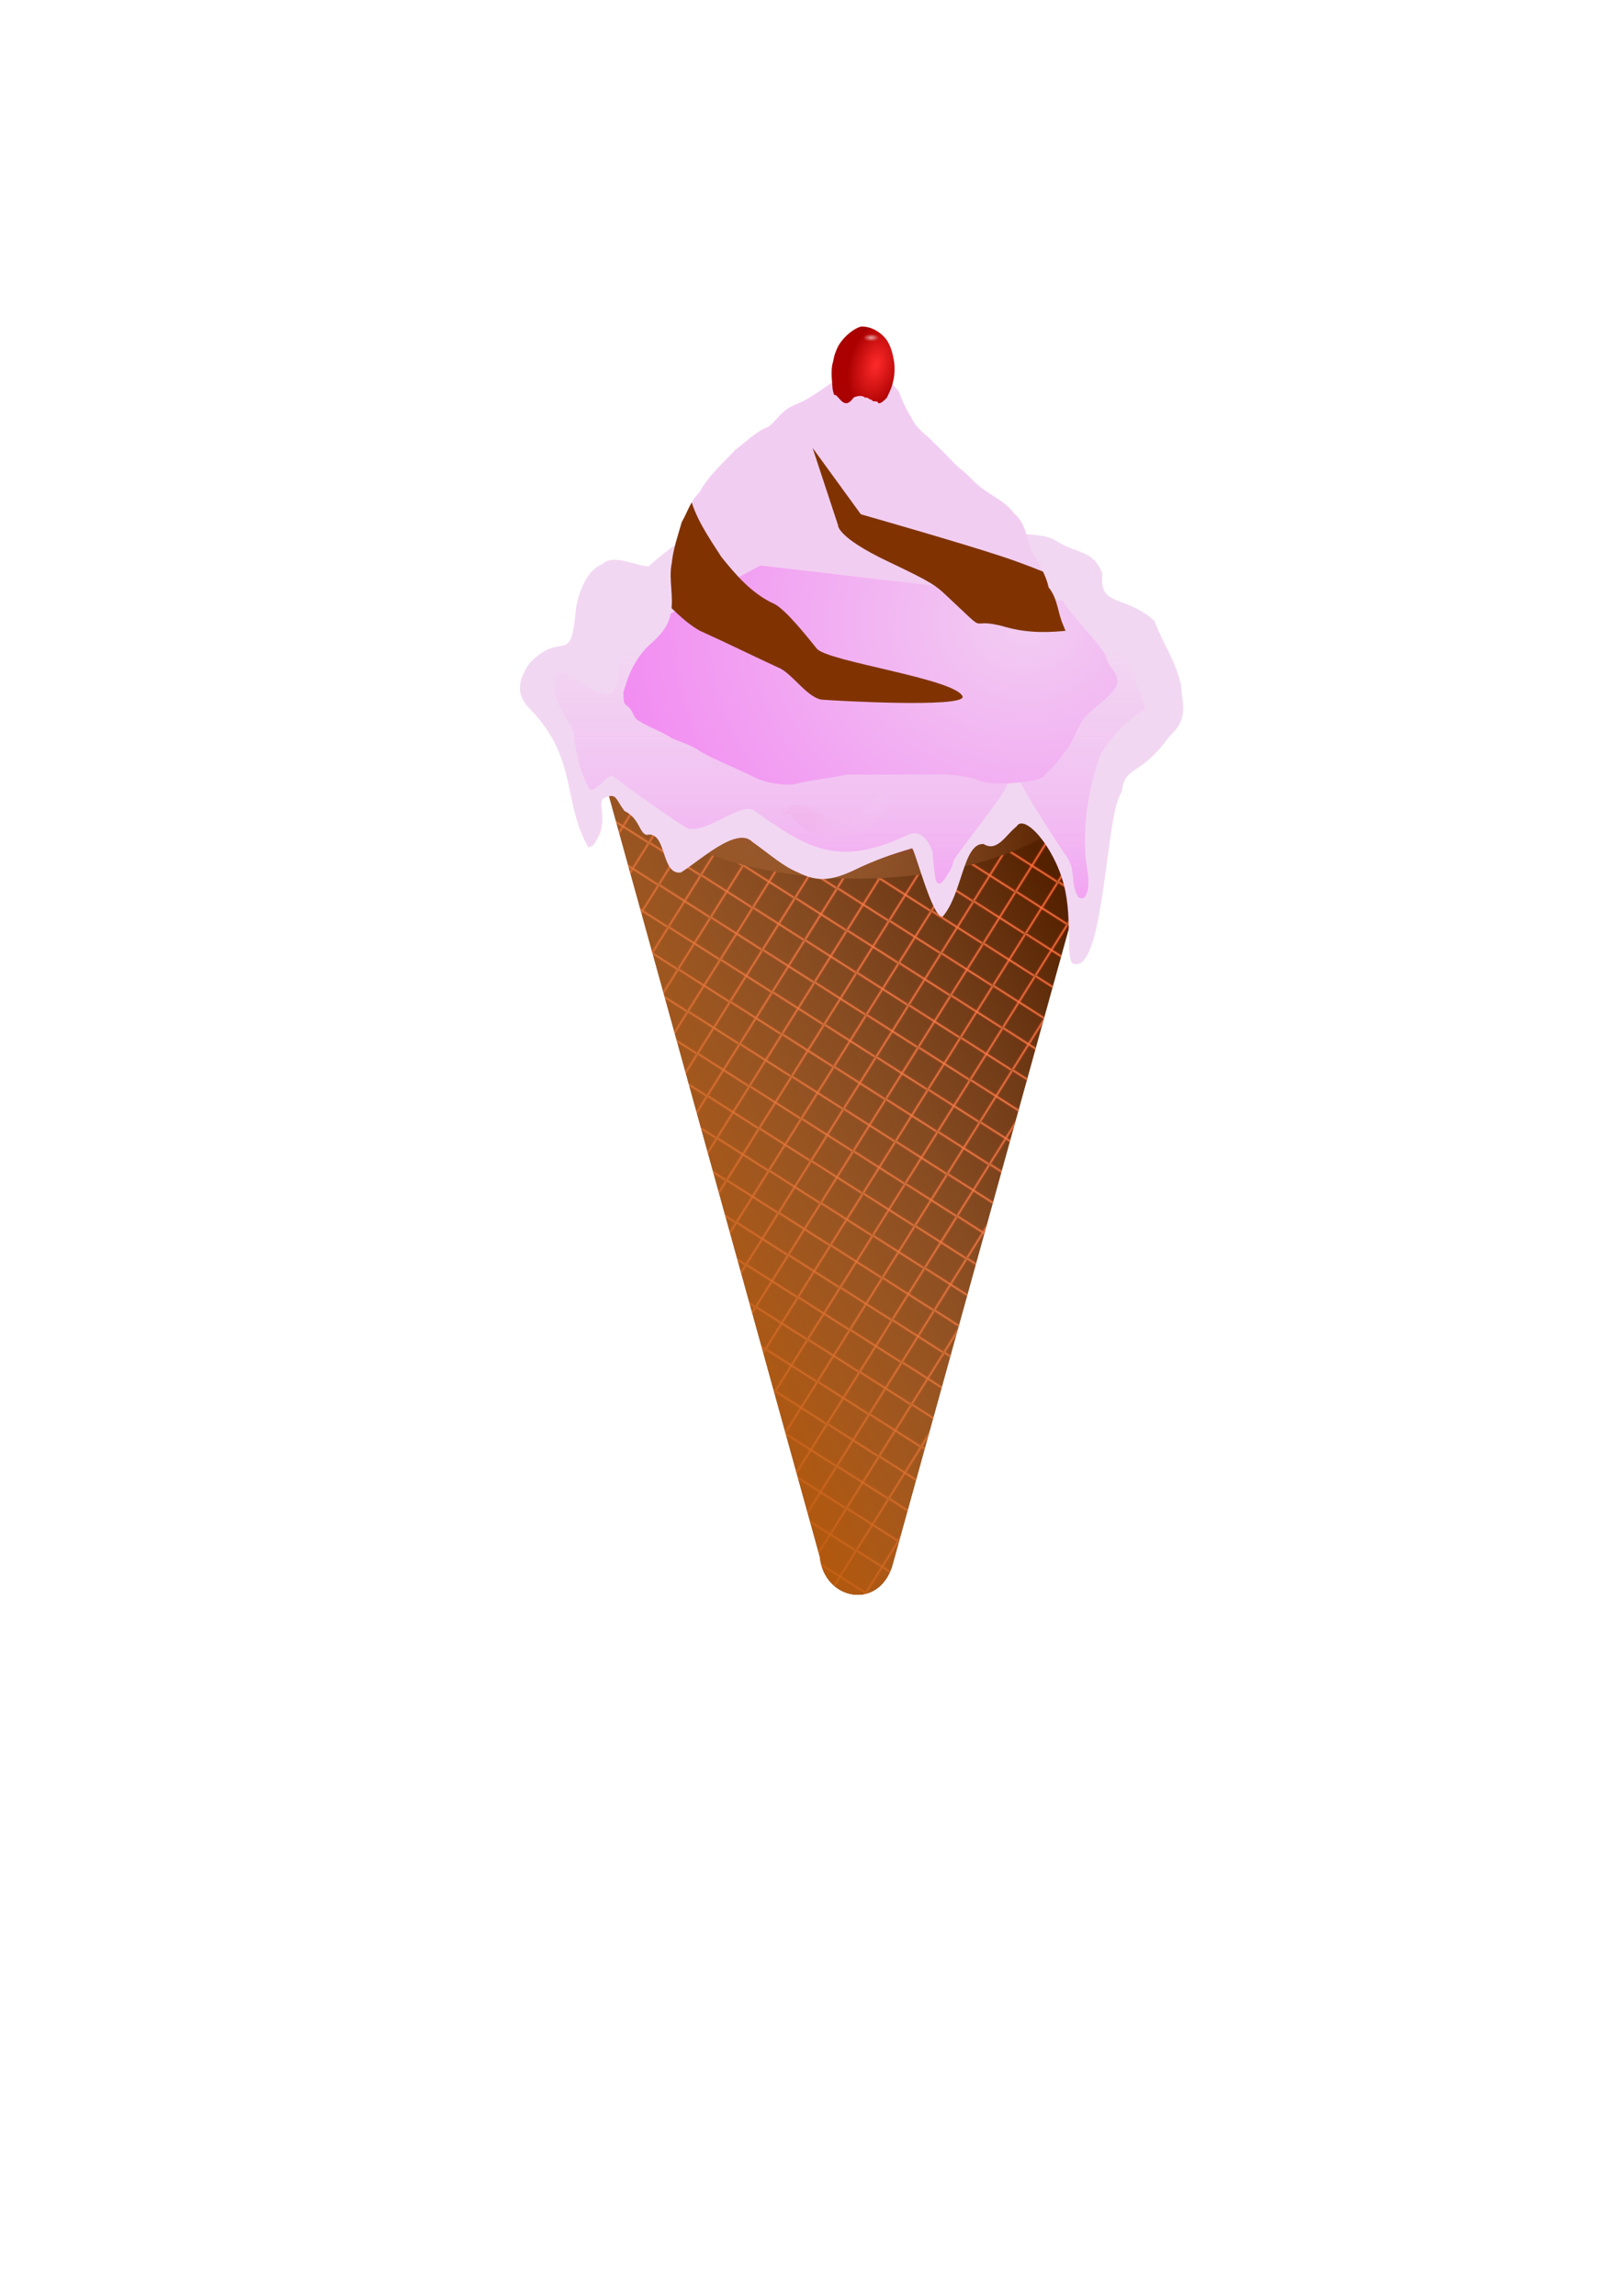 <?xml version="1.0" encoding="UTF-8" standalone="no"?>
<!-- Created with Inkscape (http://www.inkscape.org/) -->
<svg
    xmlns:inkscape="http://www.inkscape.org/namespaces/inkscape"
    xmlns:rdf="http://www.w3.org/1999/02/22-rdf-syntax-ns#"
    xmlns="http://www.w3.org/2000/svg"
    xmlns:sodipodi="http://sodipodi.sourceforge.net/DTD/sodipodi-0.dtd"
    xmlns:cc="http://creativecommons.org/ns#"
    xmlns:xlink="http://www.w3.org/1999/xlink"
    xmlns:dc="http://purl.org/dc/elements/1.1/"
    xmlns:svg="http://www.w3.org/2000/svg"
    xmlns:ns1="http://sozi.baierouge.fr"
    id="svg3323"
    viewBox="0 0 744.09 1052.4"
    version="1.1"
    inkscape:version="0.47 r22583"
    sodipodi:docname="ice_final.svg"
  >
  <sodipodi:namedview
      id="base"
      bordercolor="#666666"
      inkscape:pageshadow="2"
      inkscape:window-y="-3"
      pagecolor="#ffffff"
      inkscape:window-height="752"
      inkscape:window-maximized="1"
      inkscape:zoom="0.35355339"
      inkscape:window-x="-4"
      showgrid="false"
      borderopacity="1.0"
      inkscape:current-layer="layer1"
      inkscape:cx="-30.060095"
      inkscape:cy="576.36727"
      inkscape:window-width="1280"
      inkscape:pageopacity="0.0"
      inkscape:document-units="px"
  />
  <defs
      id="defs3325"
    >
    <pattern
        id="pattern13083"
        inkscape:collect="always"
        xlink:href="#pattern13056"
        patternTransform="matrix(.387 -.089 .089 .387 516.24 539.79)"
    />
    <linearGradient
        id="linearGradient12930"
      >
      <stop
          id="stop12932"
          style="stop-color:#ff9650"
          offset="0"
      />
      <stop
          id="stop12934"
          style="stop-color:#ff0000;stop-opacity:0"
          offset="1"
      />
    </linearGradient
    >
    <linearGradient
        id="linearGradient6412"
        inkscape:collect="always"
      >
      <stop
          id="stop6414"
          style="stop-color:#ff2a2a"
          offset="0"
      />
      <stop
          id="stop6416"
          style="stop-color:#ff2a2a;stop-opacity:0"
          offset="1"
      />
    </linearGradient
    >
    <radialGradient
        id="radialGradient6094"
        gradientUnits="userSpaceOnUse"
        cy="349.2"
        cx="406.26"
        gradientTransform="matrix(1.163 1.3996e-7 -7.1988e-8 .598 -78.805 130.48)"
        r="108.69"
        inkscape:collect="always"
      >
      <stop
          id="stop6088"
          style="stop-color:#eac1e7"
          offset="0"
      />
      <stop
          id="stop6090"
          style="stop-color:#780000;stop-opacity:0"
          offset="1"
      />
    </radialGradient
    >
    <filter
        id="filter6116"
        inkscape:collect="always"
      >
      <feGaussianBlur
          id="feGaussianBlur6118"
          stdDeviation="2.581"
          inkscape:collect="always"
      />
    </filter
    >
    <radialGradient
        id="radialGradient6225"
        gradientUnits="userSpaceOnUse"
        cx="394.29"
        cy="172.04"
        r="115.71"
        gradientTransform="matrix(1 0 0 1.956 0 -124.1)"
        inkscape:collect="always"
      >
      <stop
          id="stop4208"
          style="stop-color:#a05a2c"
          offset="0"
      />
      <stop
          id="stop4210"
          style="stop-color:#a05a2c;stop-opacity:0"
          offset="1"
      />
    </radialGradient
    >
    <linearGradient
        id="linearGradient6266"
        y2="389.13"
        gradientUnits="userSpaceOnUse"
        y1="378.54"
        gradientTransform="translate(-12.728 -9.899)"
        x2="420.77"
        x1="386.46"
        inkscape:collect="always"
      >
      <stop
          id="stop6270"
          style="stop-color:#f0cce7"
          offset="0"
      />
      <stop
          id="stop6272"
          style="stop-color:#f2f2f2;stop-opacity:0"
          offset="1"
      />
    </linearGradient
    >
    <filter
        id="filter6586"
        height="2.345"
        width="1.492"
        y="-.672"
        x="-.246"
        inkscape:collect="always"
      >
      <feGaussianBlur
          id="feGaussianBlur6588"
          stdDeviation="21.947"
          inkscape:collect="always"
      />
    </filter
    >
    <radialGradient
        id="radialGradient7119"
        gradientUnits="userSpaceOnUse"
        cx="458.44"
        cy="302.37"
        r="159.81"
        gradientTransform="matrix(1.474 -8.37e-8 7.2582e-8 1.279 -205.19 -101.95)"
        inkscape:collect="always"
      >
      <stop
          id="stop6556"
          style="stop-color:#f2cdf2"
          offset="0"
      />
      <stop
          id="stop6558"
          style="stop-color:#f27df2"
          offset="1"
      />
    </radialGradient
    >
    <linearGradient
        id="linearGradient7334"
        y2="307.79"
        gradientUnits="userSpaceOnUse"
        x2="399.51"
        gradientTransform="translate(-12.728 -9.899)"
        y1="437.22"
        x1="399.51"
        inkscape:collect="always"
      >
      <stop
          id="stop7107"
          style="stop-color:#f297f2"
          offset="0"
      />
      <stop
          id="stop7113"
          style="stop-color:#f2aaf2;stop-opacity:.498"
          offset=".467"
      />
      <stop
          id="stop7109"
          style="stop-color:#f2aaf2;stop-opacity:0"
          offset="1"
      />
    </linearGradient
    >
    <linearGradient
        id="linearGradient4378"
        y2="470.86"
        gradientUnits="userSpaceOnUse"
        y1="602.11"
        gradientTransform="translate(-12.728 -9.899)"
        x2="525.38"
        x1="286.15"
        inkscape:collect="always"
      >
      <stop
          id="stop4374"
          style="stop-color:#b95500"
          offset="0"
      />
      <stop
          id="stop4376"
          style="stop-color:#deaa87;stop-opacity:0"
          offset="1"
      />
    </linearGradient
    >
    <filter
        id="filter4498"
        inkscape:collect="always"
      >
      <feGaussianBlur
          id="feGaussianBlur4500"
          stdDeviation="1.077"
          inkscape:collect="always"
      />
    </filter
    >
    <linearGradient
        id="linearGradient13040"
        y2="521.62"
        xlink:href="#linearGradient12930"
        spreadMethod="reflect"
        gradientUnits="userSpaceOnUse"
        y1="519.42"
        gradientTransform="matrix(.707 -.707 .707 .707 -186.99 587.38)"
        x2="615.54"
        x1="615.54"
        inkscape:collect="always"
    />
    <linearGradient
        id="linearGradient13042"
        y2="521.62"
        xlink:href="#linearGradient12930"
        spreadMethod="reflect"
        gradientUnits="userSpaceOnUse"
        y1="519.41"
        gradientTransform="matrix(.707 .707 -.707 .707 547.57 -283.12)"
        x2="615.54"
        x1="615.56"
        inkscape:collect="always"
    />
    <pattern
        id="pattern13056"
        width="49.719"
        patternUnits="userSpaceOnUse"
        patternTransform="matrix(.397 0 0 .397 528.96 549.69)"
        height="49.719"
      >
      <g
          id="g13035"
          transform="translate(-590.69 -494.56)"
        >
        <g
            id="g12949"
          >
          <path
              id="rect12928"
              style="fill:url(#linearGradient13040)"
              d="m637.25 494.56-46.562 46.562v3.156h3.094l46.625-46.625v-3.094h-3.156z"
          />
          <path
              id="rect12938"
              style="fill:url(#linearGradient13042)"
              d="m590.69 494.56v3.125l46.594 46.594h3.125v-3.125l-46.594-46.594h-3.125z"
          />
        </g
        >
      </g
      >
    </pattern
    >
    <radialGradient
        id="radialGradient13099"
        gradientUnits="userSpaceOnUse"
        xlink:href="#linearGradient6412"
        cx="128.51"
        cy="206.55"
        r="11.303"
        gradientTransform="matrix(.832 .228 -.385 1.404 100.98 -113.52)"
        inkscape:collect="always"
    />
    <radialGradient
        id="radialGradient13156"
        cx="412.15"
        gradientUnits="userSpaceOnUse"
        cy="164.37"
        r="2.74"
        gradientTransform="matrix(1 0 0 .403 0 98.091)"
        inkscape:collect="always"
      >
      <stop
          id="stop13152"
          style="stop-color:#f9f9f9"
          offset="0"
      />
      <stop
          id="stop13154"
          style="stop-color:#f9f9f9;stop-opacity:0"
          offset="1"
      />
    </radialGradient
    >
    <filter
        id="filter13158"
        height="1.418"
        width="1.168"
        y="-.209"
        x="-.084"
        inkscape:collect="always"
      >
      <feGaussianBlur
          id="feGaussianBlur13160"
          stdDeviation="0.192"
          inkscape:collect="always"
      />
    </filter
    >
    <filter
        id="filter4534"
        height="1.194"
        width="1.314"
        y="-.097"
        x="-.157"
        inkscape:collect="always"
      >
      <feGaussianBlur
          id="feGaussianBlur4536"
          stdDeviation="15.655"
          inkscape:collect="always"
      />
    </filter
    >
    <filter
        id="filter4803"
        height="1.254"
        width="1.228"
        y="-.127"
        x="-.114"
        inkscape:collect="always"
      >
      <feGaussianBlur
          id="feGaussianBlur4805"
          stdDeviation="3.63"
          inkscape:collect="always"
      />
    </filter
    >
    <clipPath
        id="clipPath4815"
        clipPathUnits="userSpaceOnUse"
      >
      <path
          id="path4817"
          sodipodi:nodetypes="ccccccccccccccccccccccccccccccccccccc"
          style="opacity:.23;fill:#00ff00"
          d="m285.77 317.68c2.095-8.22 5.499-15.812 11.748-21.849 4.869-4.23 8.761-8.283 9.97-14.516 1.645-7.675-1.096-15.62 0.505-23.234 0.572-6.207 2.893-12.794 4.546-18.688 2.549-4.449 4.162-10.006 8.081-13.637 3.985-7.566 11.655-14.342 16.668-19.698 3.013-2.125 9.065-8.045 14.142-10.102 1.372-0.097 4.096-3.445 6.566-6.061 2.837-2.682 4.312-3.514 8.081-5.051 6.217-2.667 11.062-6.777 17.173-10.607 5.049-2.458 11.768-9.392 15.152-8.081 5.124 3.389 9.755 8.68 13.713 13.301 1.497 4.226 3.343 8.274 5.985 12.458 2.032 4.618 7.445 8.002 10.102 11.112 3.998 3.553 7.185 7.36 11.112 11.112 4.023 2.798 5.732 5.505 10.102 9.091 5.124 4.067 11.913 6.821 15.564 12.212 4.659 3.386 6.078 11.546 7.48 16.135 2.863 5.098 7.053 11.617 8.273 17.651 4.245 5.111 4.173 11.639 6.66 17.207 1.587 4.523 5.673 10.418 7.479 15.587 1.125 5.843 6.044 6.732 5.051 12.507-0.856 5.479-2.509 11.806-4.546 17.293-2.856 4.513-3.492 8.544-7.071 12.627-2.636 4.078-6.229 7.827-10.102 11.617-2.616 2.097-11.121 2.548-16.239 3.03-4.733 0.01-9.583 0.301-13.56-1.515-7.246-2.519-15.16-2.72-22.993-2.525-12.37 0.002-24.745-0.003-37.111 0-8.643 1.929-16.808 2.437-24.749 4.546-5.756 0.338-12.663-0.968-17.173-3.03-8.063-4.217-17.253-7.599-25.279-12.086-3.568-2.754-9.297-4.493-13.107-6.097-4.423-3.153-10.528-4.885-15.152-8.081-2.744-1.296-2.069-4.2-5.343-6.832-2.191-1.131-1.327-3.89-1.728-5.795z"
      />
    </clipPath
    >
    <clipPath
        id="clipPath4819"
        clipPathUnits="userSpaceOnUse"
      >
      <path
          id="path4821"
          sodipodi:nodetypes="ccccccccccccccccccccccccccccccccccccc"
          style="opacity:.23;fill:#00ff00"
          d="m285.77 317.68c2.095-8.22 5.499-15.812 11.748-21.849 4.869-4.23 8.761-8.283 9.97-14.516 1.645-7.675-1.096-15.62 0.505-23.234 0.572-6.207 2.893-12.794 4.546-18.688 2.549-4.449 4.162-10.006 8.081-13.637 3.985-7.566 11.655-14.342 16.668-19.698 3.013-2.125 9.065-8.045 14.142-10.102 1.372-0.097 4.096-3.445 6.566-6.061 2.837-2.682 4.312-3.514 8.081-5.051 6.217-2.667 11.062-6.777 17.173-10.607 5.049-2.458 11.768-9.392 15.152-8.081 5.124 3.389 9.755 8.68 13.713 13.301 1.497 4.226 3.343 8.274 5.985 12.458 2.032 4.618 7.445 8.002 10.102 11.112 3.998 3.553 7.185 7.36 11.112 11.112 4.023 2.798 5.732 5.505 10.102 9.091 5.124 4.067 11.913 6.821 15.564 12.212 4.659 3.386 6.078 11.546 7.48 16.135 2.863 5.098 7.053 11.617 8.273 17.651 4.245 5.111 4.173 11.639 6.66 17.207 1.587 4.523 5.673 10.418 7.479 15.587 1.125 5.843 6.044 6.732 5.051 12.507-0.856 5.479-2.509 11.806-4.546 17.293-2.856 4.513-3.492 8.544-7.071 12.627-2.636 4.078-6.229 7.827-10.102 11.617-2.616 2.097-11.121 2.548-16.239 3.03-4.733 0.01-9.583 0.301-13.56-1.515-7.246-2.519-15.16-2.72-22.993-2.525-12.37 0.002-24.745-0.003-37.111 0-8.643 1.929-16.808 2.437-24.749 4.546-5.756 0.338-12.663-0.968-17.173-3.03-8.063-4.217-17.253-7.599-25.279-12.086-3.568-2.754-9.297-4.493-13.107-6.097-4.423-3.153-10.528-4.885-15.152-8.081-2.744-1.296-2.069-4.2-5.343-6.832-2.191-1.131-1.327-3.89-1.728-5.795z"
      />
    </clipPath
    >
    <filter
        id="filter4845"
        height="1.246"
        width="1.234"
        y="-.123"
        x="-.117"
        inkscape:collect="always"
      >
      <feGaussianBlur
          id="feGaussianBlur4847"
          stdDeviation="4.358"
          inkscape:collect="always"
      />
    </filter
    >
    <radialGradient
        id="radialGradient3799"
        gradientUnits="userSpaceOnUse"
        cy="275.93"
        cx="394.29"
        gradientTransform="matrix(1 0 0 .576 0 116.89)"
        r="123.09"
        inkscape:collect="always"
      >
      <stop
          id="stop3795"
          style="stop-color:#a2650f"
          offset="0"
      />
      <stop
          id="stop3801"
          style="stop-color:#de650f"
          offset=".923"
      />
      <stop
          id="stop3797"
          style="stop-color:#a2650f"
          offset="1"
      />
    </radialGradient
    >
  </defs
  >
  <g
      id="layer1"
      inkscape:label="Layer 1"
      inkscape:groupmode="layer"
    >
    <path
        id="path3347"
        style="fill:#deaa87"
        d="m408.99 718.02c-6.613 20.356-31.174 15.22-33.116-4.395l-102.45-369.59c79.745 0 159.49-0 239.23-0-34.556 124.66-69.112 249.32-103.67 373.98z"
    />
    <path
        id="path4512"
        style="filter:url(#filter4534);fill:#552200"
        d="m408.99 718.02c-6.613 20.356-31.174 15.22-33.116-4.395l-102.45-369.59c79.745 0 159.49-0 239.23-0-34.556 124.66-69.112 249.32-103.67 373.98z"
    />
    <path
        id="path12874"
        style="fill:url(#pattern13083)"
        d="m408.99 718.02c-6.613 20.356-31.174 15.22-33.116-4.395l-102.45-369.59c79.745 0 159.49-0 239.23-0-34.556 124.66-69.112 249.32-103.67 373.98z"
    />
    <path
        id="path4168"
        sodipodi:rx="115.71429"
        sodipodi:ry="63.57143"
        style="fill:#552200"
        sodipodi:type="arc"
        d="m510 275.93a115.71 63.571 0 1 1 -231.43 0 115.71 63.571 0 1 1 231.43 0z"
        transform="matrix(1.035 0 0 1 -15.195 63.254)"
        sodipodi:cy="275.93362"
        sodipodi:cx="394.28571"
    />
    <path
        id="path4188"
        sodipodi:rx="115.71429"
        sodipodi:ry="63.57143"
        style="fill:url(#radialGradient6225)"
        sodipodi:type="arc"
        d="m510 275.93a115.71 63.571 0 1 1 -231.43 0 115.71 63.571 0 1 1 231.43 0z"
        transform="matrix(1.035 0 0 1 -15.195 63.254)"
        sodipodi:cy="275.93362"
        sodipodi:cx="394.28571"
    />
    <path
        id="path6025"
        style="filter:url(#filter6116);fill:url(#radialGradient6094)"
        d="m428.55 284.91c-1.58-0.116-14.79 3.339-16.375 3.406-8.203 0.816-15.925-1.85-24.188-2.625-4.127-0.242-8.315 5.248-12.25 6.531-3.487 0.905-10.193-5.298-13.719-5.875-5.494-0.422-8.239 6.603-13.594 7.469-8.841 1.618-17.634 3.624-26 6.969-8.791 3.269-17.731 6.33-26 10.812-3.863 2.422-6.446 6.464-7.719 10.781-1.708 4.547-3.807 9.275-3.281 14.25 0.562 5.292 3.577 9.804 5.75 14.531 2.584 5.276 5.333 10.74 9.906 14.594 4.948 4.312 10.457 7.865 15.906 11.5 4.925 3.22 10.327 5.903 16.125 7.094 11.881 3.013 23.823 5.798 35.906 7.875 7.686 1.233 15.504 1.821 23.281 1.25 11.279-0.548 22.5-2.091 33.625-3.969 3.307-0.817 6.388-2.279 9.344-3.938 2.71-1.339 5.467-2.477 8.438-3.094 6.025-1.677 11.92-3.72 17.844-5.719 3.341-1.111 6.538-2.622 9.875-3.75 2.693-1.07 5.533-1.67 8.281-2.562 3.435-1.265 6.638-3.092 9.75-5 2.678-1.75 5.077-3.981 6.719-6.75 1.89-3.153 3.629-6.412 5.031-9.812 0.836-1.758 0.551-3.781-0.156-5.531-2.832-6.502-3.552-13.706-6.438-20.188-0.979-2.236-2.244-4.374-4.188-5.906-3.441-2.767-7.617-4.397-11.344-6.719-6.381-3.709-12.611-7.899-19.75-10.031-5.436-1.802-10.904-3.554-16.312-5.438-8.542-2.743-5.47-9.368-14.469-10.156zm-2.125 9.531c8.458 0.65 5.597 6.113 13.625 8.375 5.083 1.554 10.203 3.014 15.312 4.5 6.71 1.759 12.565 5.191 18.562 8.25 3.503 1.915 7.422 3.25 10.656 5.531 1.827 1.263 3.048 3.062 3.969 4.906 2.712 5.345 3.401 11.294 6.062 16.656 0.664 1.443 0.91 3.081 0.125 4.531-1.318 2.805-2.974 5.494-4.75 8.094-1.543 2.284-3.796 4.119-6.312 5.562-2.925 1.573-5.928 3.082-9.156 4.125-2.583 0.736-5.25 1.243-7.781 2.125-3.136 0.93-6.141 2.178-9.281 3.094-5.568 1.649-11.118 3.335-16.781 4.719-2.791 0.509-5.391 1.427-7.938 2.531-2.777 1.368-5.673 2.608-8.781 3.281-10.456 1.548-20.993 2.798-31.594 3.25-7.309 0.471-14.651-0.014-21.875-1.031-11.357-1.712-22.583-3.984-33.75-6.469-5.449-0.982-10.496-3.22-15.125-5.875-5.122-2.998-10.319-5.944-14.969-9.5-4.299-3.178-6.883-7.649-9.312-12-2.042-3.899-4.878-7.636-5.406-12-0.494-4.103 1.489-8 3.094-11.75 1.196-3.56 3.62-6.909 7.25-8.906 7.771-3.696 16.144-6.21 24.406-8.906 7.863-2.758 16.159-4.416 24.469-5.75 5.033-0.714 7.618-6.504 12.781-6.156 3.314 0.476 9.598 5.59 12.875 4.844 3.699-1.058 7.622-5.575 11.5-5.375 7.766 0.639 15.04 2.829 22.75 2.156 1.489-0.056 13.89-2.908 15.375-2.812z"
    />
    <path
        id="path4370"
        style="fill:url(#linearGradient4378)"
        d="m408.99 718.02c-6.613 20.356-31.174 15.22-33.116-4.395l-102.45-369.59c79.745 0 159.49-0 239.23-0-34.556 124.66-69.112 249.32-103.67 373.98z"
    />
    <path
        id="path2989"
        sodipodi:rx="115.71429"
        sodipodi:ry="73.071434"
        style="stroke:url(#radialGradient3799);stroke-width:14.742;fill:none"
        sodipodi:type="arc"
        d="m510 275.93a115.71 73.071 0 1 1 -231.43 0 115.71 73.071 0 1 1 231.43 0z"
        transform="matrix(.197 0 0 .19 315.39 286.73)"
        sodipodi:cy="275.93362"
        sodipodi:cx="394.28571"
    />
    <path
        id="path6237"
        sodipodi:nodetypes="cccccccccccccccccccscccccccccccsccc"
        style="fill:#f2d7f2"
        d="m242.91 324.94c-6.215-6.2-5.755-12.715-0.298-20.735 15.402-16.302 19.128 2.549 21.442-25.418 1.345-7.551 4.908-17.529 12.122-20.203 4.588-5.148 17.431 1.465 21.213 1.01 8.9-8.044 19.246-15.573 29.415-19.96 4.955 0.564 13.241-21.881 19.141-16.841 7.192 4.66 50.624-2.671 57.51-12.696 9.676-3.011 3.324 20.362 13.132 22.728 9.896 3.361 0.819-5.403 6.956 4.065 1.481 9.656 2.855 0.124 9.375-0.091 10.974 23.886-2.319 9.381 9.024 7.946 7.61 0.31 35.589-1.517 41.623 2.823 10.712 6.786 17.32 4.121 21.837 15.199-1.583 15.852 9.355 9.268 23.763 21.664 4.854 12.528 8.738 16.076 12.273 29.181 0.691 10.23 3.487 15.811-5.17 23.787-14.129 19.438-20.501 12.907-22.004 25.724-7.322 8.886-7.773 80.63-21.267 78.804-5.286 0.497-0.786-19.19-5.226-36.29-4.605-17.737-18.116-32.818-21.685-26.844-4.892 3.795-8.865 11.992-15.152 8.081-9.393-0.511-9.655 22.739-18.719 33.241-4.653 1.671-13.278-32.651-14.134-31.23-8.612 2.517-16.731 5.216-26.746 10.111-9.69 4.419-16.112 5.574-25.254 1.01-7.192-2.9-13.073-8.377-21.213-14.142-7.13-7.289-24.506 9.051-32.693 14.051-9.389 1.393-6.276-19.323-15.784-17.215-3.491-1.063-3.12-7.518-10.112-10.979-4.074-5.398-3.591-8.408-8.828-6.061-3.96 0.811 0.82 9.745-2.688 16.95-4.038 8.293-3.61 3.763-4.781 6.164-12.189-20.311-4.806-41.195-27.071-63.834v0z"
    />
    <path
        id="path6242"
        style="fill:url(#linearGradient6266)"
        d="m358.34 373.18c1.082 1.127 3.937-1.209 4.561 1.314 1.307 1.372 2.662 2.71 4.033 4.016 1.396 1.113 2.732 2.585 4.66 2.757 1.988 0.935 4.308 0.799 6.248 1.865 2.4 0.824 4.965 0.226 7.442 0.415 2.346 0.131 4.561-0.772 6.89-0.918 1.751-0.469 3.643-0.845 5.15-1.92 2.021-0.863 3.3-2.781 5.342-3.496 2.359-1.726 4.687-4.012 5.227-7 0.233-1.523 0.262-3.141-0.541-4.508-0.256-1.998-2.445-2.896-3.691-1.092-1.173 1.012-2.202 2.16-3.247 3.311-2.27 1.841-4.051 4.268-6.57 5.802-1.467 0.988-3.219 1.585-4.927 1.981-1.818 0.239-3.481-0.637-5.293-0.578-1.752-0.457-3.603-0.346-5.24-1.17-1.548-0.355-2.844-1.228-4.238-1.976-1.494-0.692-2.346-1.354-4.248-2.047-2.149-1.089-4.608-0.56-6.915-0.684-1.392 1.485-3.072 2.648-4.643 3.929z"
    />
    <path
        id="path6278"
        sodipodi:nodetypes="ccccccccccccccccccccccccccccccccccccc"
        style="fill:#f2cdf2"
        d="m285.77 317.68c2.095-8.22 5.499-15.812 11.748-21.849 4.869-4.23 8.761-8.283 9.97-14.516 1.645-7.675-1.096-15.62 0.505-23.234 0.572-6.207 2.893-12.794 4.546-18.688 2.549-4.449 4.162-10.006 8.081-13.637 3.985-7.566 11.655-14.342 16.668-19.698 3.013-2.125 9.065-8.045 14.142-10.102 1.372-0.097 4.096-3.445 6.566-6.061 2.837-2.682 4.312-3.514 8.081-5.051 6.217-2.667 11.062-6.777 17.173-10.607 5.049-2.458 11.768-9.392 15.152-8.081 5.124 3.389 9.755 8.68 13.713 13.301 1.497 4.226 3.343 8.274 5.985 12.458 2.032 4.618 7.445 8.002 10.102 11.112 3.998 3.553 7.185 7.36 11.112 11.112 4.023 2.798 5.732 5.505 10.102 9.091 5.124 4.067 11.913 6.821 15.564 12.212 4.659 3.386 6.078 11.546 7.48 16.135 2.863 5.098 7.053 11.617 8.273 17.651 4.245 5.111 4.173 11.639 6.66 17.207 1.587 4.523 5.673 10.418 7.479 15.587 1.125 5.843 6.044 6.732 5.051 12.507-0.856 5.479-2.509 11.806-4.546 17.293-2.856 4.513-3.492 8.544-7.071 12.627-2.636 4.078-6.229 7.827-10.102 11.617-2.616 2.097-11.121 2.548-16.239 3.03-4.733 0.01-9.583 0.301-13.56-1.515-7.246-2.519-15.16-2.72-22.993-2.525-12.37 0.002-24.745-0.003-37.111 0-8.643 1.929-16.808 2.437-24.749 4.546-5.756 0.338-12.663-0.968-17.173-3.03-8.063-4.217-17.253-7.599-25.279-12.086-3.568-2.754-9.297-4.493-13.107-6.097-4.423-3.153-10.528-4.885-15.152-8.081-2.744-1.296-2.069-4.2-5.343-6.832-2.191-1.131-1.327-3.89-1.728-5.795z"
    />
    <path
        id="path6618"
        sodipodi:nodetypes="cccccccscsssssssssssccsssssscccccccsssssc"
        style="filter:url(#filter4498);fill:url(#linearGradient7334)"
        d="m432.21 252.38c-0.091 0.013-0.153 0.073-0.188 0.219l-7.438 5.625-7.469 5.625-7.469 5.625-7.438 5.594-27.909-17.577c-2.126 1.601-11.009-2.591-22.977-2.51-13.097 0.089-29.271 4.368-29.271 4.368-16.737-9.325-24.629 20.118-38.299 25.58-2.122 0.848 2.857 28.118-3.251 32.495-6.18 4.428-23.448-14.003-25.658-7.408-3.471 10.361 8.351 24.157 8.27 25.365-0.224 3.374 2.36 18.291 6.938 25.938 2.091 3.493 8.767-7.385 11.125-5.531 13.337 10.485 29.548 21.111 33 23.344 7.402 4.788 25.585-11.787 31.375-7.688 24.737 17.517 38.639 26.422 70.938 11.156 7.312-3.456 11.016 7.468 11.031 7.906 0.075 2.117 0.288 4.24 0.562 6.344 0.275 2.106 0.587 4.184 0.844 6.281 1.912 5.028 4.509-1.052 6.062-3.094 0.98-1.518 1.887-3.452 2.188-5.375 0.084-0.538 2.043-3.291 4.844-7.031 1.533-2.047 3.308-4.403 5.156-6.844 1.703-2.249 3.473-4.586 5.156-6.844 1.836-2.461 3.593-4.824 5.062-6.906 2.814-3.987 4.631-6.919 4.188-7.344-0.164-0.148 2.123-1.198 5.375-2.688 8.593 16.437 22.226 35.455 23.273 37.73 2.492 4.88 0.925 10.825 3.656 15.625 0.534 1.762 3.228 1.969 3.875 0.156 1.322-2.315 1.24-5.107 1.188-7.688-0.31-4.798-1.579-9.515-1.406-14.344-0.282-1.806-0.895-22.015 7.181-43.018 11.104-17.635 21.589-19.106 20.233-21.672-0.528-0.999-7.614-23.923-18.647-37.175-8.08-9.706-25.657-12.447-30.033-12.156-5.985 0.398 7.149 48.941 6.616 47.949-1.591-2.966-44.189-60.278-45.562-62.688-2.519-4.418-4.49-7.438-5.125-7.344z"
    />
    <g
        id="g6430"
        transform="matrix(1.276 0 0 1.276 237.81 -95.164)"
      >
      <path
          id="path6432"
          sodipodi:nodetypes="csssssssssssc"
          style="fill:#aa0000"
          d="m122.81 191.94c-3.292 1.02-7.276 4.855-8.512 8.068-1.062 2.307-1.025 3.334-1.671 5.8-0.452 2.8-0.049 5.639 0.152 8.444 0.645 3.83 2.905 7.402 6.188 9.5 2.107 1.23 4.867 1.434 7.014 0.18 2.909-1.395 5.212-3.918 6.473-6.875 0.495-0.936 0.846-1.824 1.258-2.807 0.467-1.159 0.786-2.479 1.036-3.686 0.322-1.883 0.352-3.82 0.156-5.719-0.473-2.974-1.178-6.017-2.969-8.5-2.124-2.571-5.281-4.489-8.688-4.469-0.146 0.021-0.292 0.042-0.438 0.062z"
      />
      <path
          id="path6434"
          sodipodi:nodetypes="cssssssssssss"
          style="fill:url(#radialGradient13099)"
          d="m122.81 191.94c-3.297 0.999-5.943 3.644-7.266 6.822-0.976 2.343-2.398 4.554-2.917 7.047-0.578 2.774-0.203 5.657 0.152 8.444 0.49 3.848 2.873 7.454 6.188 9.5 2.076 1.282 4.814 1.333 7.014 0.18 2.856-1.496 5.153-3.947 6.473-6.875 0.435-0.964 0.854-1.821 1.258-2.807 0.474-1.156 0.811-2.474 1.036-3.686 0.348-1.878 0.416-3.828 0.156-5.719-0.409-2.982-1.095-6.081-2.969-8.5-2.041-2.635-5.282-4.509-8.688-4.469-0.147 0.002-0.297 0.02-0.438 0.062z"
      />
      <path
          id="path6436"
          sodipodi:nodetypes="cssssssssssss"
          style="fill:url(#radialGradient13099)"
          d="m122.81 191.94c-3.297 0.999-5.943 3.644-7.266 6.822-0.976 2.343-2.398 4.554-2.917 7.047-0.578 2.774-0.203 5.657 0.152 8.444 0.49 3.848 2.873 7.454 6.188 9.5 2.076 1.282 4.814 1.333 7.014 0.18 2.856-1.496 5.153-3.947 6.473-6.875 0.435-0.964 0.854-1.821 1.258-2.807 0.474-1.156 0.811-2.474 1.036-3.686 0.348-1.878 0.416-3.828 0.156-5.719-0.409-2.982-1.095-6.081-2.969-8.5-2.041-2.635-5.282-4.509-8.688-4.469-0.147 0.002-0.297 0.02-0.438 0.062z"
      />
    </g
    >
    <path
        id="path6442"
        sodipodi:nodetypes="cccccccccccccccccccc"
        style="fill:#f2cdf2"
        d="m373.99 194.03c0.534-1.544 3.049-1.224 3.76-2.918 2.107-0.821 3.613-2.737 4.94-4.526 0.475-0.323-0.549-4.47-0.456-5.458 2.021-1.407 4.333 8.096 9.113 1.098 1.685-0.803 4.175-1.169 5.197 0.072 1.498-0.395 1.918 1.013 3.129 0.96 0.653 1.515 2.441-0.137 3.024 1.58 1.932 0.278 3.557-2.908 5.181-3.059 0.721 1.252 0.374 6.884 1.819 7.134 0.444 0.67 1.9-0.09 2.141 1.313 0.976-1.378 1.468 1.476 1.211-0.006 0.169 1.146 0.715 0.548 1.132 1.489 1.452 0.522 1.032 0.503 0.502 0.284 0.71 1.419 1.708 1.258 1.616 2.731 1.623 0.355 1.495 4.366 1.755 4.032-4.38 14.672-73.044 13.584-56.574-0.528 2.569-0.771 4.993-2.573 7.765-3.402 1.556-0.399 3.154-0.597 4.745-0.797v-0z"
    />
    <path
        id="path13140"
        sodipodi:rx="2.7400389"
        sodipodi:ry="1.1048543"
        style="opacity:.798;filter:url(#filter13158);fill:url(#radialGradient13156)"
        sodipodi:type="arc"
        d="m414.89 164.37a2.74 1.105 0 1 1 -5.48 0 2.74 1.105 0 1 1 5.48 0z"
        transform="matrix(1.312 0 0 1.519 -141.34 -94.833)"
        sodipodi:cy="164.36865"
        sodipodi:cx="412.15488"
    />
    <path
        id="path13168"
        sodipodi:rx="0.57452428"
        sodipodi:ry="0.30935922"
        style="opacity:.316;fill:#501616"
        sodipodi:type="arc"
        d="m409.68 160.97a0.575 0.309 0 1 1 -1.149 0 0.575 0.309 0 1 1 1.149 0z"
        transform="translate(-12.728 -9.899)"
        sodipodi:cy="160.9657"
        sodipodi:cx="409.10547"
    />
    <path
        id="path4645"
        style="fill:none"
        d="m445.5 258.36c11.885 10.53 20.908 25.258 21.784 41.395 0.239 5.293-0.403 10.611-1.751 15.73-2.7 3.232-8.91 0.175-7.997-3.935-1.706-17.33-5.82-34.817-14.994-49.805-4.599-6.15-10.276-11.382-16.074-16.376-3.86 0.934-4.673-6.026-1.138-6.742 4.478 0.453 7.249 4.648 9.501 8.116 3.042 4.244 5.804 9.241 10.67 11.618z"
    />
    <path
        id="path6532"
        sodipodi:nodetypes="ccccccccccccccccccccc"
        style="filter:url(#filter6586);fill:url(#radialGradient7119)"
        d="m285.77 317.68c2.095-8.22 5.499-15.812 11.748-21.849 4.869-4.23 8.761-8.283 9.97-14.516l41.129-22.094 138.77 16.167c1.587 4.523 17.827 20.362 19.633 25.53 1.125 5.843 6.044 6.732 5.051 12.507-0.856 5.479-14.663 12.911-16.699 18.397-2.856 4.513-3.492 8.544-7.071 12.627-2.636 4.078-6.229 7.827-10.102 11.617-2.616 2.097-11.121 2.548-16.239 3.03-4.733 0.01-9.583 0.301-13.56-1.515-7.246-2.519-15.16-2.72-22.993-2.525-12.37 0.002-24.745-0.003-37.111 0-8.643 1.929-16.808 2.437-24.749 4.546-5.756 0.338-12.663-0.968-17.173-3.03-8.063-4.217-17.253-7.599-25.279-12.086-3.568-2.754-9.297-4.493-13.107-6.097-4.423-3.153-10.528-4.885-15.152-8.081-2.744-1.296-2.069-4.2-5.343-6.832-2.191-1.131-1.327-3.89-1.728-5.795z"
    />
    <path
        id="path4776"
        d="m316.08 226.46c2.39 10.64 8.807 19.748 14.605 28.767 6.785 8.506 14.215 17.062 24.353 21.609 5.421 2.792 15.566 15.702 19.521 20.582 5.26 5.935 64.263 13.833 66.805 21.974 0.234 5.191-59.43 1.736-63.8 1.371-6.691-0.006-13.974-11.566-20.014-14.429-12.245-5.62-24.309-11.632-36.599-17.158-6.21-3.458-11.246-8.63-16.251-13.585-5.714-6.37-9.034-15.617-6.043-23.989 2.566-9.23 7.207-18.03 13.949-24.882 0.974-0.733 2.444-1.108 3.475-0.261z"
        sodipodi:nodetypes="cccccccccccc"
        style="filter:url(#filter4845);fill:#803300"
        clip-path="url(#clipPath4819)"
    />
    <path
        id="path4799"
        d="m394.67 235.74s45.913 13.068 65.005 19.432 33.207 13.315 33.207 13.315l10.859 17.675s-22.537 6.994-42.336 1.337c-19.799-5.657-5.727 5.87-27.647-14.636-4.583-4.288-6.04-5.721-26.33-15.338-24.026-11.388-23.226-16.821-23.226-16.821l-11.666-35.404"
        sodipodi:nodetypes="csccssscc"
        style="filter:url(#filter4803);fill:#803300"
        clip-path="url(#clipPath4815)"
    />
  </g
  >
</svg
>
